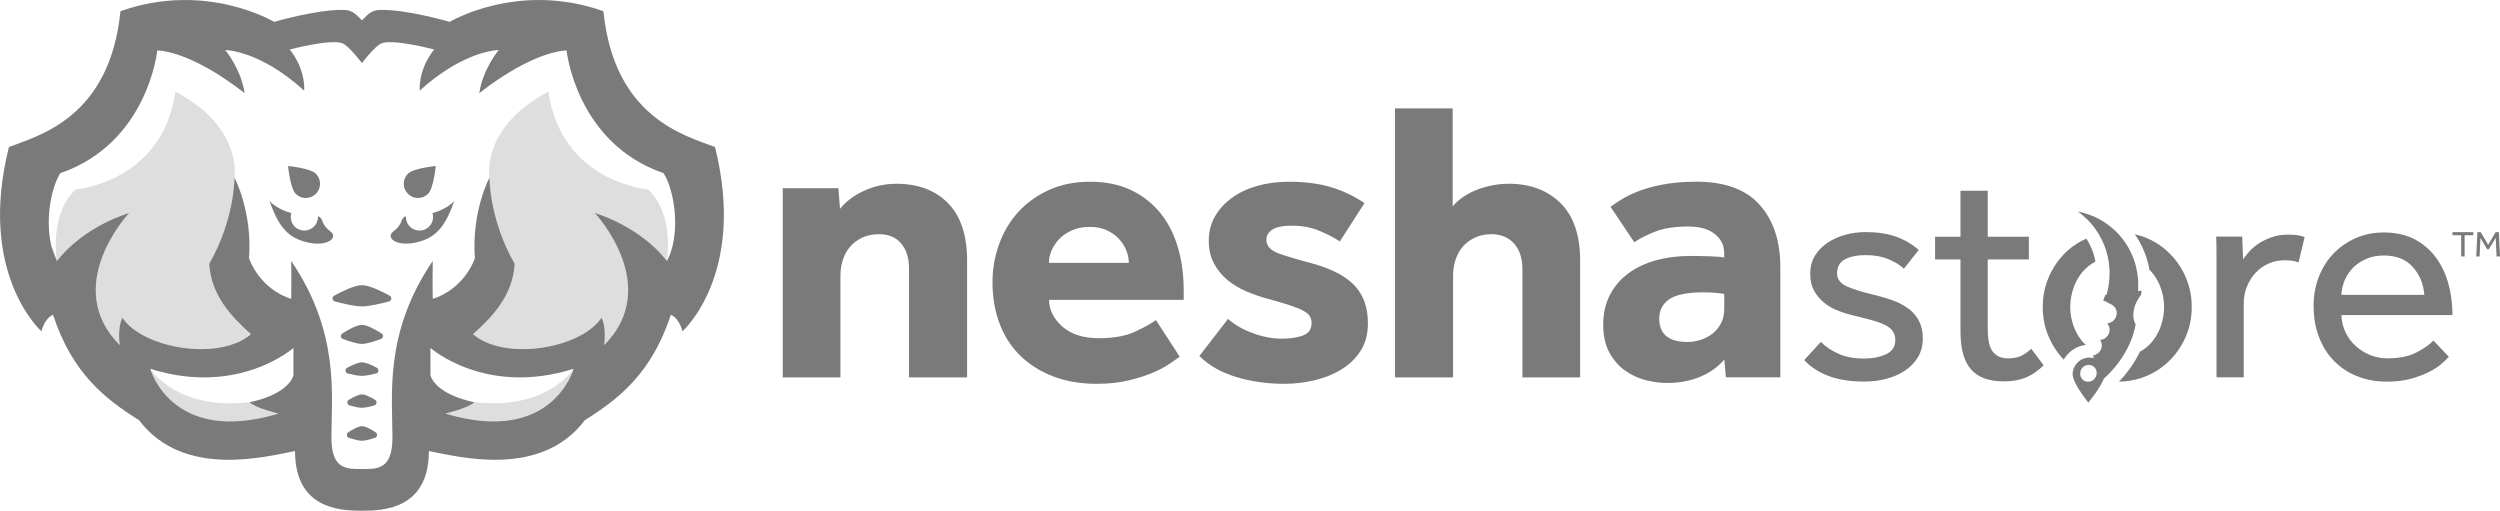 <svg xmlns="http://www.w3.org/2000/svg" id="Camada_2" viewBox="0 0 390.81 79.84"><defs><style>.cls-1{opacity:.25;}.cls-2{fill:#7a7a7a;stroke-width:0px;}</style></defs><g id="Camada_1-2"><path class="cls-2" d="M111.77,22.98c-4.78-1.82-15.77-4.63-17.44-21.23-13.38-4.74-24.03,1.67-24.03,1.67,0,0-6.78-2-10.99-1.87-1.42.04-2.1,1.04-2.73,1.64-.62-.6-1.31-1.6-2.73-1.64-4.21-.13-10.99,1.87-10.99,1.87,0,0-10.65-6.41-24.03-1.67C17.16,18.35,6.17,21.16,1.4,22.98c-5.01,19.86,5.08,28.81,5.08,28.81,0,0,.45-2.01,1.81-2.58,3.01,9.17,8.17,13.17,13.45,16.48,6.9,9.12,19.67,5.72,24.38,4.82,0,9,6.96,9.33,10.46,9.33s10.46-.33,10.46-9.33c4.72.9,17.49,4.3,24.38-4.82,5.28-3.31,10.44-7.31,13.45-16.48,1.36.57,1.82,2.58,1.82,2.58,0,0,10.08-8.95,5.08-28.81ZM45.87,58.68c-1.06,3.19-6.87,4.2-6.87,4.2,1.01.96,4.54,1.77,4.54,1.77-16.75,5.03-20.05-7-20.05-7,13.8,4.36,22.38-3.26,22.38-3.26v4.29ZM69.62,64.65s3.53-.81,4.55-1.77c0,0-5.82-1.01-6.88-4.2v-4.29s8.58,7.62,22.38,3.26c0,0-3.3,12.03-20.05,7ZM104.26,40.79c-4.3-5.47-11.07-7.44-11.29-7.5.23.24,10.59,11.47,1.48,20.66.26-2.13-.04-3.59-.42-4.29-.86,1.3-2.35,2.4-4.17,3.22-4.93,2.24-12.27,2.49-15.92-.64,3.07-2.73,6.22-6.06,6.52-10.99-4.02-7.05-3.94-13.5-3.94-13.5,0,0-2.85,5.35-2.28,12.66-2.08,5.2-6.59,6.3-6.59,6.3,0,0-.06-2.28,0-5.92-7.63,11.23-6.3,20.94-6.3,27.62,0,5.03-2.41,4.91-4.77,4.91s-4.77.12-4.77-4.91c0-6.68,1.34-16.39-6.29-27.62.05,3.64,0,5.92,0,5.92,0,0-4.51-1.1-6.6-6.3.57-7.31-2.27-12.66-2.27-12.66,0,0,.07,6.45-3.95,13.5.31,4.93,3.46,8.26,6.53,10.99-3.66,3.13-10.99,2.88-15.93.64-1.82-.82-3.31-1.92-4.17-3.22-.37.7-.68,2.16-.42,4.29-9.11-9.19,1.25-20.42,1.48-20.66-.21.06-6.99,2.03-11.29,7.5-2.15-3.94-1.32-10.83.53-13.72,13.7-4.72,15.16-19.18,15.16-19.18,0,0,4.91-.15,13.65,6.67-.56-3.79-3.03-6.74-3.03-6.74,0,0,5.4.02,12.35,6.36.13-3.71-2.27-6.44-2.27-6.44,0,0,6.24-1.66,8.19-.99,1.04.36,3.1,3.11,3.1,3.11,0,0,2.07-2.75,3.11-3.11,1.94-.67,8.18.99,8.18.99,0,0-2.4,2.73-2.27,6.44,6.95-6.34,12.36-6.36,12.36-6.36,0,0-2.48,2.95-3.04,6.74,8.75-6.82,13.65-6.67,13.65-6.67,0,0,1.47,14.46,15.16,19.18,1.85,2.89,2.68,9.78.53,13.72Z"></path><path class="cls-2" d="M60.82,47.12c-1.21.33-3.12.78-4.24.78s-3.03-.46-4.24-.78c-.42-.11-.49-.68-.1-.9,1.2-.66,3.19-1.64,4.34-1.64s3.14.99,4.34,1.64c.38.21.32.78-.1.9Z"></path><path class="cls-2" d="M59.55,52.99c-.87.33-2.2.77-2.98.77s-2.1-.45-2.97-.77c-.37-.14-.43-.65-.09-.86.87-.55,2.26-1.35,3.07-1.35s2.2.8,3.07,1.35c.34.21.28.72-.09.86Z"></path><path class="cls-2" d="M58.78,58.39c-.73.18-1.63.37-2.2.37s-1.48-.19-2.2-.37c-.43-.1-.5-.69-.11-.9.74-.4,1.71-.85,2.31-.85s1.57.45,2.32.85c.39.21.31.79-.11.9Z"></path><path class="cls-2" d="M58.51,63.38c-.63.18-1.43.37-1.93.37s-1.29-.19-1.93-.37c-.4-.12-.48-.66-.12-.88.65-.4,1.52-.85,2.05-.85s1.4.46,2.05.85c.36.22.28.76-.12.88Z"></path><path class="cls-2" d="M58.6,68.45c-.65.21-1.5.45-2.02.45s-1.37-.24-2.02-.45c-.39-.12-.46-.64-.12-.87.66-.43,1.58-.96,2.14-.96s1.48.53,2.14.96c.34.22.28.74-.11.87Z"></path><path class="cls-2" d="M48.24,37.93c-3.05-.65-4.63-2.25-6.1-6.51,0,0,1.02,1.23,3.4,1.9-.27.92.11,1.94.97,2.44,1.02.58,2.32.24,2.91-.78.21-.37.3-.78.28-1.18.31.1.57.35.66.67.14.48.48,1.1,1.29,1.7,1.29.95-.42,2.4-3.41,1.76Z"></path><path class="cls-2" d="M49.38,30.3c-.87.87-2.28.87-3.15,0-.87-.87-1.2-4.35-1.2-4.35,0,0,3.48.33,4.35,1.2s.87,2.28,0,3.15Z"></path><path class="cls-2" d="M71.01,31.42c-1.47,4.26-3.05,5.86-6.1,6.51-3,.64-4.69-.81-3.41-1.76.81-.6,1.15-1.22,1.29-1.7.1-.33.35-.57.67-.67-.05.78.34,1.55,1.06,1.96,1.02.58,2.31.24,2.9-.78.3-.52.36-1.12.19-1.66,2.38-.67,3.4-1.9,3.4-1.9Z"></path><path class="cls-2" d="M68.12,25.95s-.33,3.48-1.2,4.35c-.87.87-2.28.87-3.15,0-.87-.87-.87-2.28,0-3.15s4.35-1.2,4.35-1.2Z"></path><path class="cls-2" d="M8.03,38.46l.87,2.32c-.38-.7-.67-1.48-.87-2.32Z"></path><g class="cls-1"><path class="cls-2" d="M39.22,52.24c-3.07-2.73-6.22-6.07-6.52-10.99,3.57-6.26,3.91-12.05,3.94-13.26,0-.08,0-.15,0-.23,0,0,1.44-7.8-9.22-13.44-2.02,14.21-15.62,15.31-15.62,15.31-4.14,3.94-2.91,11.16-2.91,11.16,4.3-5.47,11.08-7.44,11.29-7.5-.23.24-10.59,11.47-1.48,20.65-.26-2.12.04-3.58.42-4.28.86,1.3,2.35,2.4,4.17,3.22,4.93,2.24,12.27,2.49,15.92-.64Z"></path><path class="cls-2" d="M73.93,52.24c3.07-2.73,6.22-6.07,6.52-10.99-3.57-6.26-3.91-12.05-3.94-13.26,0-.08,0-.15,0-.23,0,0-1.44-7.8,9.22-13.44,2.02,14.21,15.62,15.31,15.62,15.31,4.14,3.94,2.91,11.16,2.91,11.16-4.3-5.47-11.08-7.44-11.29-7.5.23.24,10.59,11.47,1.48,20.65.26-2.12-.04-3.58-.42-4.28-.86,1.3-2.35,2.4-4.17,3.22-4.93,2.24-12.27,2.49-15.92-.64Z"></path><path class="cls-2" d="M23.49,57.66c.08.3,3.51,11.95,20.05,6.99,0,0-3.53-.81-4.55-1.77-11.2,1.3-15.35-4.98-15.5-5.22Z"></path><path class="cls-2" d="M74.17,62.87c-1.01.96-4.55,1.77-4.55,1.77,16.53,4.97,19.96-6.69,20.05-6.99-.15.24-4.3,6.51-15.5,5.22Z"></path></g><path class="cls-2" d="M140.07,28.73c-1.72,0-3.37.36-4.95,1.07-1.58.71-2.85,1.66-3.81,2.84l-.25-3.22h-8.7v29.58h9.02v-15.89c0-.88.13-1.71.38-2.49.25-.78.63-1.46,1.13-2.05.51-.59,1.14-1.06,1.89-1.42.76-.36,1.64-.54,2.65-.54,1.47,0,2.62.48,3.44,1.45s1.23,2.27,1.23,3.91v17.03h9.08v-18.29c0-3.95-1-6.94-2.99-8.96-2-2.02-4.7-3.03-8.1-3.03Z"></path><path class="cls-2" d="M181.28,33.17c-1.24-1.49-2.77-2.66-4.57-3.5-1.81-.84-3.91-1.26-6.31-1.26s-4.54.43-6.43,1.29c-1.89.86-3.49,2.01-4.79,3.44-1.3,1.43-2.3,3.1-2.99,5.01-.69,1.91-1.04,3.9-1.04,5.96,0,2.36.37,4.51,1.1,6.46.74,1.96,1.81,3.63,3.22,5.01,1.41,1.39,3.12,2.47,5.14,3.25,2.02.78,4.29,1.17,6.81,1.17,1.89,0,3.57-.18,5.05-.54,1.47-.36,2.74-.77,3.82-1.23,1.07-.46,1.94-.94,2.62-1.42.67-.48,1.18-.83,1.51-1.04l-3.72-5.74c-.67.51-1.74,1.1-3.22,1.8-1.47.69-3.38,1.04-5.74,1.04s-4.28-.6-5.65-1.8c-1.37-1.2-2.07-2.59-2.11-4.19h21.06v-1.51c0-2.48-.32-4.76-.95-6.84-.63-2.08-1.57-3.87-2.81-5.36ZM163.97,41.09c0-.63.14-1.27.41-1.92.27-.65.67-1.25,1.2-1.8s1.19-1,1.99-1.36c.8-.36,1.72-.54,2.77-.54s1.96.18,2.71.54c.76.36,1.39.81,1.89,1.36.51.55.88,1.15,1.14,1.8s.38,1.29.38,1.92h-12.49Z"></path><path class="cls-2" d="M205.22,41.21c-2.23-.59-3.99-1.11-5.3-1.58-1.3-.46-1.95-1.18-1.95-2.14,0-.67.31-1.21.95-1.61.63-.4,1.64-.6,3.03-.6,1.56,0,2.95.25,4.19.76,1.24.5,2.34,1.07,3.31,1.7l3.85-5.99c-1.6-1.09-3.34-1.92-5.23-2.49-1.89-.57-4.1-.85-6.62-.85-1.77,0-3.42.22-4.95.66-1.53.44-2.86,1.07-3.97,1.89-1.11.82-1.99,1.79-2.62,2.9-.63,1.11-.95,2.36-.95,3.75s.26,2.52.79,3.53c.53,1.01,1.22,1.87,2.08,2.59.86.72,1.85,1.32,2.96,1.8,1.11.48,2.24.87,3.37,1.17,1.39.38,2.53.72,3.44,1.01.9.29,1.61.58,2.11.85.51.27.85.57,1.04.88.19.32.28.66.28,1.04,0,.97-.44,1.62-1.33,1.96-.88.34-2,.5-3.34.5-1.47,0-2.99-.29-4.57-.88-1.58-.59-2.85-1.32-3.82-2.21l-4.48,5.8c1.47,1.47,3.38,2.56,5.74,3.28,2.35.71,4.86,1.07,7.5,1.07,1.64,0,3.25-.19,4.82-.57,1.58-.38,2.99-.96,4.23-1.73,1.24-.78,2.23-1.75,2.96-2.93.74-1.18,1.1-2.59,1.1-4.23,0-2.44-.68-4.39-2.05-5.87-1.37-1.47-3.56-2.63-6.59-3.47Z"></path><path class="cls-2" d="M235.8,28.73c-1.64,0-3.26.31-4.86.91-1.6.61-2.88,1.48-3.85,2.62v-15.32h-9.02v42.06h9.08v-15.89c0-.88.13-1.71.38-2.49.25-.78.63-1.46,1.13-2.05.51-.59,1.14-1.06,1.89-1.42.76-.36,1.62-.54,2.59-.54,1.47,0,2.65.48,3.53,1.45s1.32,2.31,1.32,4.04v16.9h9.02v-18.29c0-3.95-1.02-6.94-3.06-8.96-2.04-2.02-4.76-3.03-8.17-3.03Z"></path><path class="cls-2" d="M265.13,28.41c-1.77,0-3.33.12-4.7.35s-2.6.54-3.69.91c-1.09.38-2.04.8-2.84,1.26-.8.46-1.51.93-2.14,1.39l3.72,5.55c.92-.63,2.05-1.2,3.37-1.7,1.33-.5,3-.76,5.01-.76.76,0,1.47.07,2.14.22.67.15,1.27.4,1.8.76.52.36.95.8,1.26,1.32.32.53.47,1.17.47,1.92v.63c-.34-.08-1.04-.15-2.11-.19-1.07-.04-2.13-.06-3.18-.06-1.93,0-3.73.23-5.39.69-1.66.46-3.1,1.15-4.32,2.05-1.22.9-2.17,2.03-2.87,3.37-.69,1.35-1.04,2.88-1.04,4.6s.32,3.24.98,4.42c.65,1.18,1.47,2.11,2.46,2.81.99.69,2.06,1.19,3.22,1.48,1.15.29,2.26.44,3.31.44,1.89,0,3.6-.32,5.14-.95,1.53-.63,2.81-1.53,3.82-2.71l.25,2.78h8.51v-17.22c0-4.08-1.07-7.33-3.22-9.74-2.14-2.42-5.47-3.63-9.96-3.63ZM269.54,48.34c0,.84-.17,1.58-.51,2.21-.34.63-.77,1.16-1.29,1.58-.53.42-1.14.75-1.83.98-.69.23-1.4.35-2.11.35-2.94,0-4.42-1.22-4.42-3.66,0-1.3.53-2.31,1.58-3.03s2.84-1.07,5.36-1.07c.76,0,1.43.03,2.02.09.59.06.99.12,1.2.16v2.4Z"></path><path class="cls-2" d="M298.36,48.28c-.68-.52-1.47-.95-2.36-1.28-.9-.33-1.87-.62-2.91-.88-1.77-.41-3.19-.84-4.28-1.3-1.09-.46-1.63-1.16-1.63-2.1,0-1.01.41-1.73,1.23-2.18.82-.44,1.91-.66,3.26-.66s2.48.21,3.48.61c.99.41,1.82.91,2.48,1.51l2.32-2.93c-1.01-.88-2.18-1.57-3.52-2.06-1.34-.49-2.94-.73-4.8-.73-1.1,0-2.17.14-3.19.43-1.03.28-1.95.7-2.77,1.25-.82.55-1.47,1.23-1.96,2.03-.49.8-.73,1.74-.73,2.82s.21,1.93.62,2.67c.41.74.95,1.37,1.61,1.89.66.52,1.41.94,2.25,1.25.84.32,1.68.57,2.53.76,1.2.28,2.2.54,3,.78.8.24,1.45.5,1.94.78.49.28.84.61,1.04.97.2.36.31.8.31,1.3,0,.98-.47,1.69-1.42,2.15-.95.46-2.13.69-3.55.69s-2.73-.24-3.83-.71c-1.1-.47-2.05-1.1-2.84-1.89l-2.6,2.84c2.08,2.24,5.2,3.36,9.37,3.36,1.2,0,2.35-.14,3.45-.43,1.1-.28,2.08-.71,2.93-1.28.85-.57,1.53-1.27,2.03-2.1.5-.84.76-1.81.76-2.91s-.2-1.99-.59-2.74c-.39-.76-.93-1.39-1.61-1.92Z"></path><path class="cls-2" d="M315.93,55.64c-.54.25-1.21.38-2.03.38-1.01,0-1.79-.33-2.34-.99-.55-.66-.83-1.87-.83-3.64v-10.83h6.43v-3.55h-6.43v-7.19h-4.26v7.19h-3.97v3.55h3.97v11.26c0,2.68.54,4.65,1.63,5.91,1.09,1.26,2.8,1.89,5.13,1.89,1.32,0,2.47-.2,3.43-.59.96-.39,1.9-1.03,2.81-1.92l-1.94-2.6c-.54.5-1.07.88-1.61,1.14Z"></path><path class="cls-2" d="M326.05,53.9c-.15-.15-.31-.27-.45-.43-.65-.76-1.13-1.61-1.47-2.55-.33-.95-.5-1.92-.5-2.93s.17-1.99.5-2.96c.33-.96.81-1.81,1.44-2.55.55-.65,1.23-1.17,2-1.6-.24-1.29-.72-2.5-1.43-3.58-1.36.61-2.54,1.43-3.52,2.46-1.03,1.07-1.83,2.31-2.41,3.71-.58,1.4-.88,2.91-.88,4.52s.29,3.11.88,4.52c.58,1.4,1.38,2.64,2.41,3.71.06-.1.11-.21.18-.31.07-.11.15-.21.23-.31.76-.93,1.83-1.53,3-1.68,0,0,.02,0,.03-.01Z"></path><path class="cls-2" d="M339.29,39.75c-1.04-1.07-2.27-1.92-3.69-2.53-.6-.26-1.23-.45-1.88-.6,1.17,1.66,1.95,3.57,2.3,5.58.1.1.22.19.31.3.65.76,1.14,1.62,1.47,2.58.33.96.5,1.93.5,2.91s-.17,1.99-.5,2.96c-.33.96-.81,1.81-1.44,2.55-.52.61-1.15,1.1-1.86,1.51-.8,1.66-1.9,3.24-3.26,4.65,1.57-.03,3.03-.33,4.37-.91,1.42-.61,2.65-1.46,3.69-2.53,1.04-1.07,1.85-2.31,2.44-3.71.58-1.4.88-2.91.88-4.52s-.29-3.11-.88-4.52c-.58-1.4-1.4-2.64-2.44-3.71Z"></path><path class="cls-2" d="M357.83,36.67c-1.01,0-1.9.13-2.67.4-.77.27-1.45.59-2.03.97-.58.38-1.08.8-1.49,1.25-.41.46-.74.88-.99,1.25l-.14-3.55h-4.07c.03.73.05,1.43.05,2.11v19.89h4.26v-11.59c0-.91.17-1.78.5-2.6s.78-1.54,1.35-2.15c.57-.61,1.24-1.09,2.01-1.44.77-.35,1.62-.52,2.53-.52s1.61.11,2.18.33l.95-3.97c-.35-.13-.72-.22-1.11-.28-.4-.06-.83-.09-1.3-.09Z"></path><path class="cls-2" d="M382.76,44.43c-.41-1.54-1.05-2.92-1.92-4.11-.87-1.2-1.98-2.16-3.33-2.89-1.36-.72-2.98-1.09-4.87-1.09-1.61,0-3.08.3-4.42.9-1.34.6-2.5,1.41-3.48,2.44-.98,1.03-1.73,2.24-2.27,3.64-.54,1.4-.8,2.91-.8,4.52,0,1.77.28,3.37.83,4.82.55,1.45,1.33,2.7,2.34,3.74,1.01,1.04,2.22,1.85,3.64,2.41,1.42.57,2.98.85,4.68.85,1.39,0,2.63-.15,3.71-.45,1.09-.3,2.03-.65,2.84-1.06.8-.41,1.46-.83,1.96-1.28.5-.44.88-.8,1.14-1.09l-2.41-2.55c-.54.6-1.4,1.21-2.6,1.84-1.2.63-2.73.95-4.59.95-.95,0-1.85-.17-2.7-.52-.85-.35-1.61-.82-2.27-1.42-.66-.6-1.19-1.31-1.58-2.13-.39-.82-.61-1.72-.64-2.7h17.36c0-1.67-.21-3.28-.62-4.82ZM366.02,46.08c.03-.79.21-1.55.52-2.29.31-.74.76-1.39,1.32-1.96.57-.57,1.25-1.02,2.06-1.37.8-.35,1.71-.52,2.72-.52,1.96,0,3.47.6,4.54,1.8,1.07,1.2,1.67,2.65,1.8,4.35h-12.96Z"></path><polygon class="cls-2" points="383.38 36.77 384.74 36.77 384.74 40.09 385.28 40.09 385.28 36.77 386.64 36.77 386.64 36.29 383.38 36.29 383.38 36.77"></polygon><polygon class="cls-2" points="390.63 36.29 390.12 36.29 388.96 38.27 387.8 36.29 387.28 36.29 387.1 40.09 387.62 40.09 387.75 37.2 388.8 38.97 389.07 38.97 390.14 37.18 390.27 40.09 390.81 40.09 390.63 36.29"></polygon><path class="cls-2" d="M333.84,50.69h0c-.3-.54-.41-1.19-.33-1.87.05-.45.17-.92.37-1.38.03-.06.05-.13.09-.19.19-.4.43-.79.73-1.17l.08-.64-.55.06c.13-1.71-.11-3.44-.7-5.05-.56-1.52-1.44-2.94-2.64-4.15-.01-.01-.03-.03-.04-.04-1.71-1.71-3.82-2.77-6.06-3.2.55.38,1.07.82,1.56,1.31.7.7,1.27,1.46,1.76,2.27.65,1.1,1.12,2.28,1.39,3.5.15.69.24,1.38.27,2.09.05,1.28-.1,2.58-.46,3.84l-.19.02-.34.85.21.11,1.03.53c.16.07.32.17.45.31.59.59.57,1.56-.04,2.18-.29.29-.66.45-1.03.47.54.59.51,1.53-.08,2.13-.29.29-.66.44-1.03.47.42.59.35,1.43-.2,1.98-.06.06-.14.1-.21.15-.21.15-.44.27-.69.3.04.1.07.2.09.31,0,.04.01.07.02.11-.05-.01-.1-.03-.16-.04-.16-.03-.33-.05-.51-.05-.02,0-.03,0-.05,0-.8.01-1.52.39-1.99.98-.05.06-.1.12-.14.19-.11.16-.19.33-.26.5-.12.29-.19.59-.19.92-.01.78.76,2.08,1.44,3.07.54.78,1.02,1.37,1.02,1.37,0,0,1.6-1.93,2.29-3.44.05-.1.1-.21.14-.3.24-.21.47-.43.69-.66.81-.81,1.5-1.67,2.1-2.57,1.13-1.7,1.87-3.5,2.17-5.24ZM327.38,59.27c-.27.27-.61.4-.96.4s-.65-.12-.89-.37c-.3-.3-.39-.71-.33-1.11.04-.27.15-.53.36-.74.27-.27.61-.4.96-.4s.65.12.89.37c.47.47.47,1.22.04,1.74-.03.04-.04.08-.08.11Z"></path></g></svg>